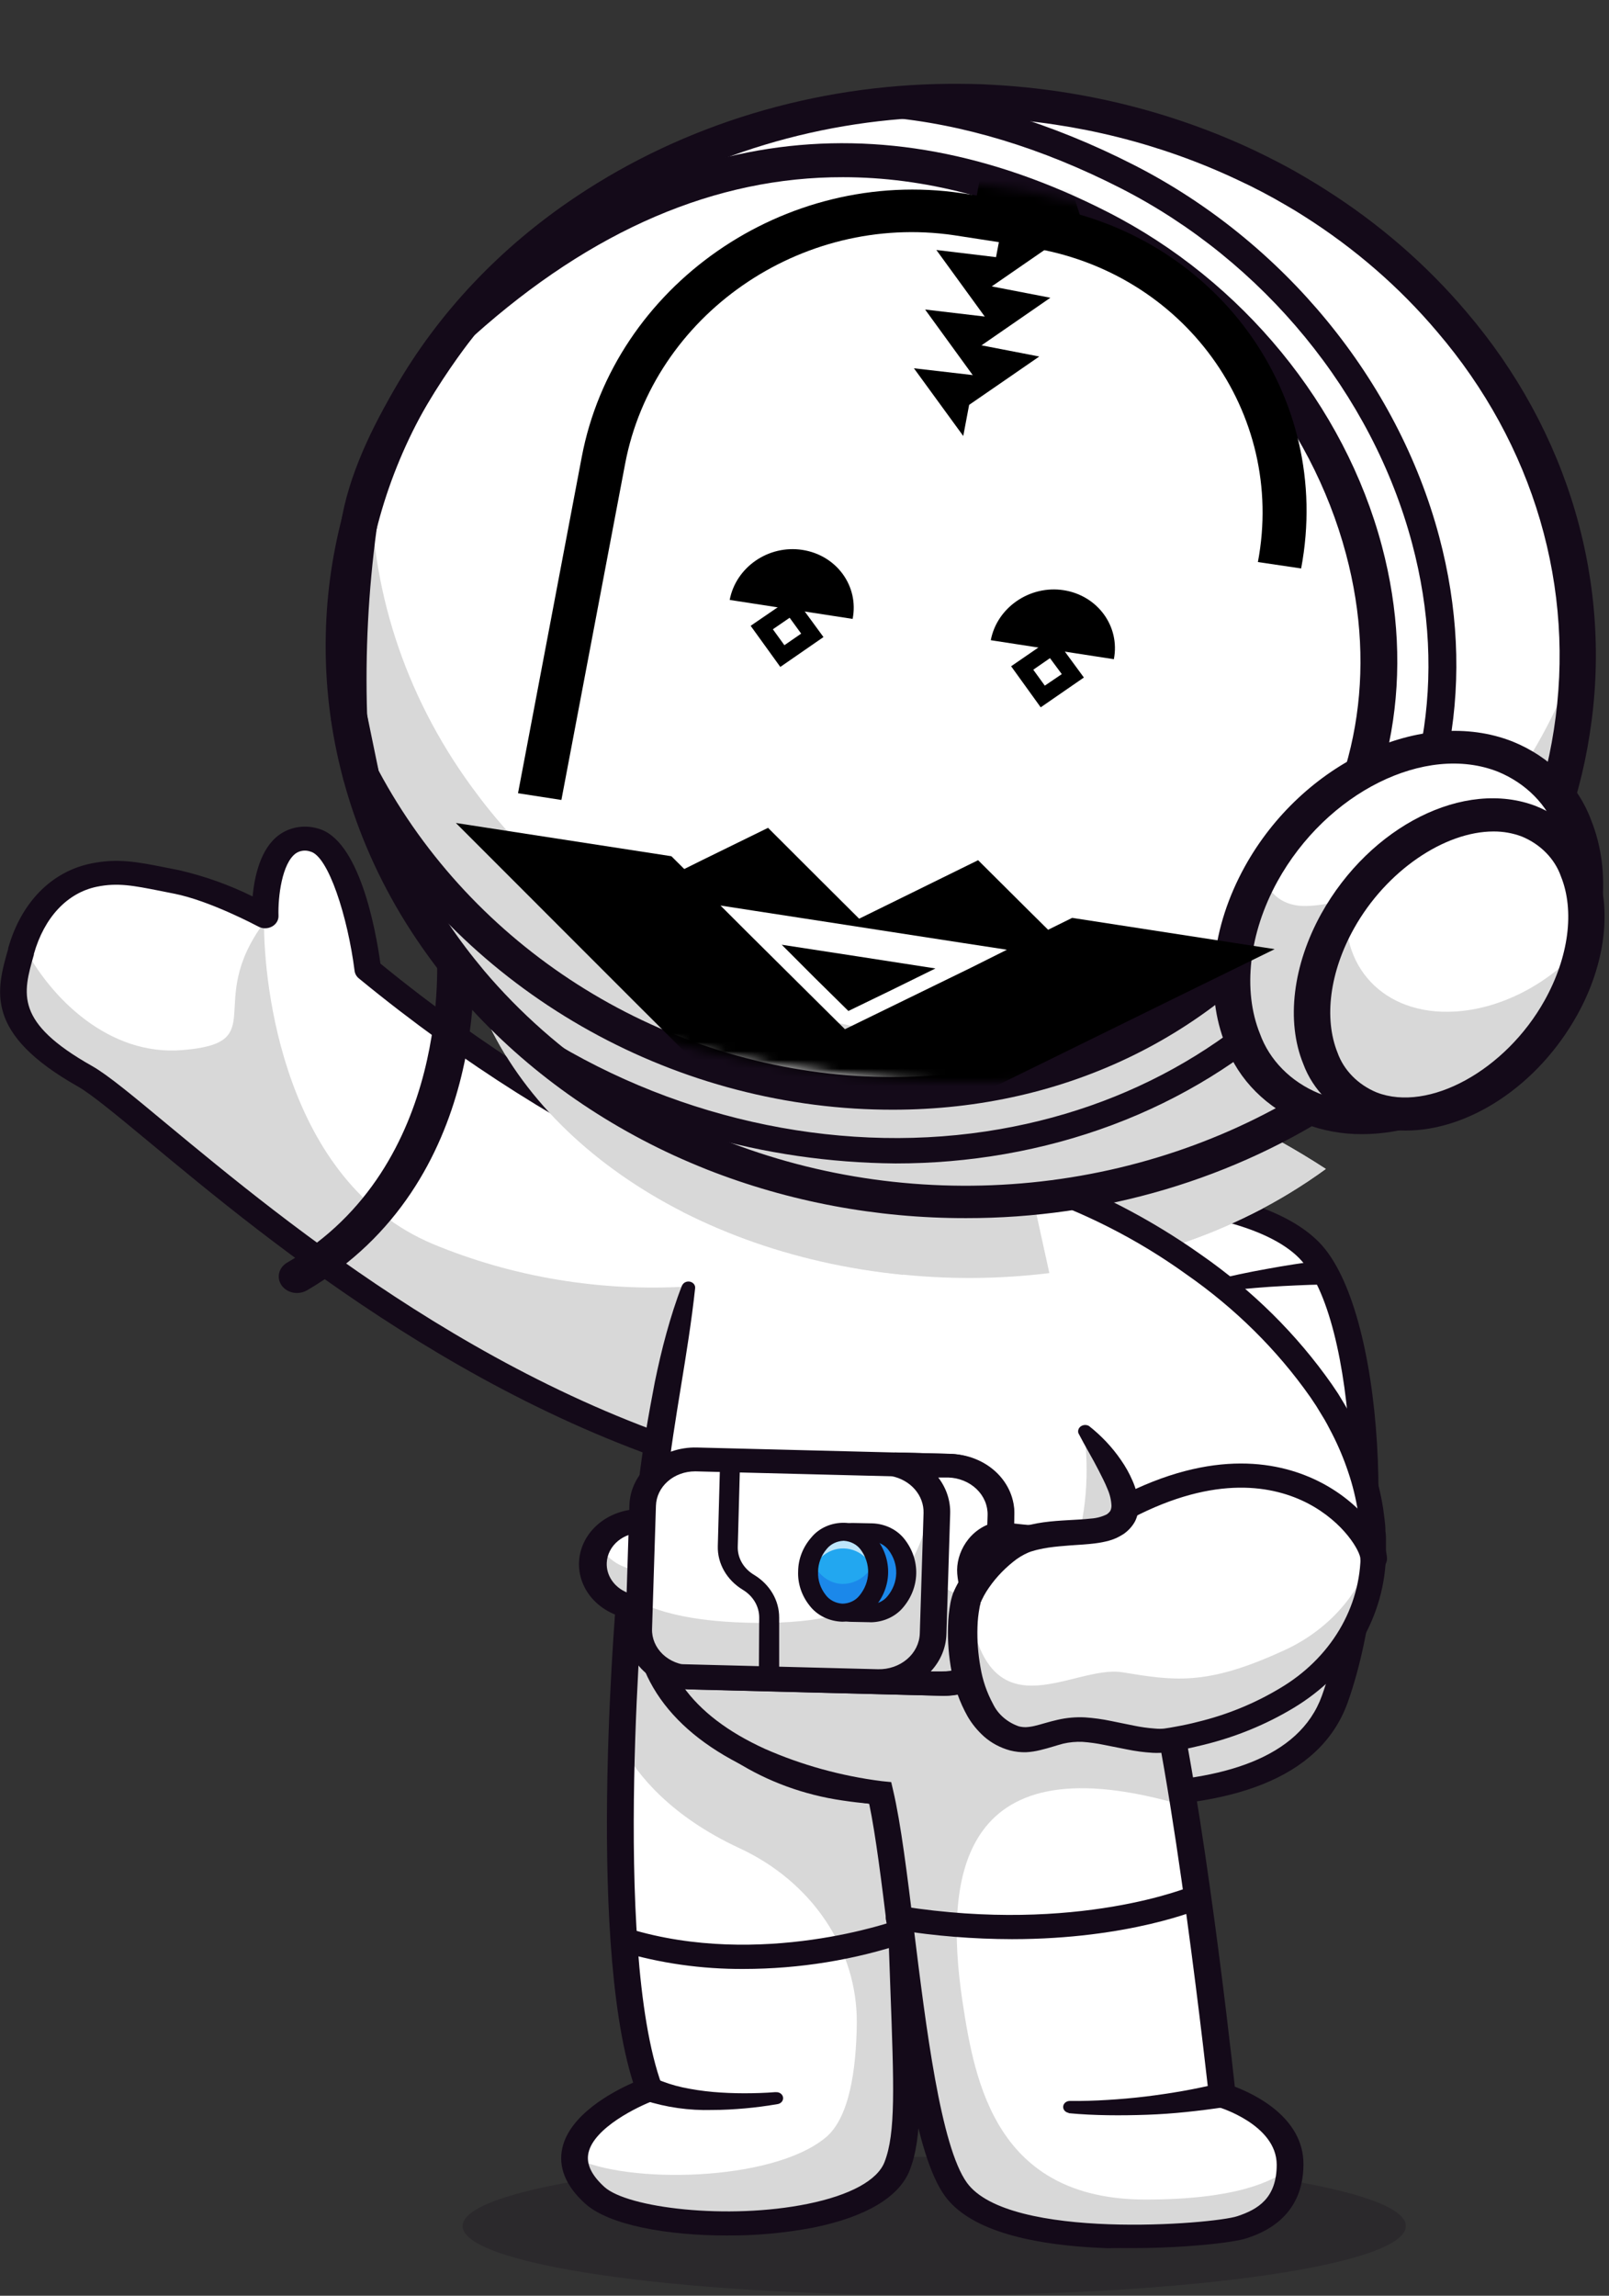 <?xml version="1.0" encoding="UTF-8"?>
<svg xmlns="http://www.w3.org/2000/svg" width="183" height="261" viewBox="0 0 183 261" fill="none">
  <rect x="0" y="0" width="183" height="261" fill="#333333" stroke="none"/>
  <g clip-path="url(#clip0_270_28172)">
    <g opacity="0.25">
      <path d="M106.256 260.944C135.882 260.944 159.898 257.422 159.898 253.078C159.898 248.733 135.882 245.211 106.256 245.211C76.629 245.211 52.613 248.733 52.613 253.078C52.613 257.422 76.629 260.944 106.256 260.944Z" fill="#140A19"></path>
    </g>
    <path d="M9.66 122.355C17.13 126.565 47.726 158.875 87.628 168.057L97.409 151.27L102.955 141.745C84.119 137.383 62.61 127.263 41.85 110.228C41.85 110.228 40.111 96.581 35.708 95.505C29.824 94.051 30.178 104.172 30.178 104.172C30.178 104.172 24.471 101.089 20.06 100.246C16.035 99.519 13.821 98.835 10.706 99.519C6.681 100.355 3.928 103.525 2.656 107.472C2.584 107.691 2.52 107.916 2.455 108.141C1.087 112.751 -0.153 116.815 9.66 122.355Z" fill="white"></path>
    <path d="M52.959 108.839C57.08 127.677 77.317 142.45 102.689 144.929L109.749 132.81C92.04 128.68 72.608 120.871 52.959 108.839Z" fill="white"></path>
    <path d="M9.66 122.354C17.13 126.564 47.726 158.874 87.628 168.056L97.409 151.269L78.323 146.26C68.314 146.871 58.294 145.204 49.183 141.41C32.279 134.263 29.985 111.892 30.033 104.891C23.134 114.153 30.991 118.566 20.704 119.388C12.437 120.05 5.78 113.572 2.616 107.435C2.544 107.653 2.479 107.879 2.415 108.104C1.087 112.75 -0.153 116.814 9.66 122.354Z" fill="#D8D8D8"></path>
    <path d="M87.628 169.423C87.996 169.422 88.35 169.299 88.625 169.078C88.9 168.858 89.076 168.555 89.121 168.225C89.167 167.896 89.078 167.563 88.871 167.288C88.665 167.014 88.354 166.817 87.999 166.733C57.41 159.688 32.456 138.953 19.005 127.815C15.085 124.557 12.252 122.202 10.464 121.191C1.658 116.225 2.576 112.997 3.856 108.533V108.446C5.039 104.287 7.647 101.51 11.012 100.812C13.386 100.325 15.19 100.688 18.184 101.277L19.722 101.583C23.835 102.368 29.317 105.312 29.381 105.342C29.614 105.469 29.882 105.536 30.154 105.536C30.426 105.536 30.693 105.469 30.927 105.342C31.161 105.217 31.354 105.038 31.486 104.823C31.617 104.608 31.683 104.366 31.675 104.12C31.603 101.939 32.078 98.136 33.648 97.017C33.88 96.857 34.154 96.754 34.443 96.719C34.732 96.683 35.026 96.716 35.298 96.813C37.342 97.315 39.548 104.229 40.329 110.373C40.368 110.702 40.54 111.007 40.812 111.231C65.331 131.355 87.926 139.651 102.561 143.061C102.754 143.109 102.957 143.122 103.156 143.099C103.355 143.077 103.548 143.018 103.722 142.927C103.896 142.836 104.048 142.715 104.17 142.571C104.291 142.426 104.38 142.261 104.43 142.085C104.48 141.91 104.491 141.727 104.462 141.547C104.433 141.367 104.365 141.195 104.262 141.039C104.158 140.883 104.021 140.748 103.859 140.641C103.697 140.534 103.513 140.457 103.317 140.414C89.093 137.099 67.158 129.051 43.267 109.551C42.727 105.647 40.852 95.352 36.086 94.174C35.356 93.967 34.581 93.925 33.829 94.052C33.077 94.179 32.37 94.47 31.772 94.901C29.623 96.428 28.938 99.671 28.729 101.917C26.088 100.608 23.276 99.604 20.358 98.929L18.844 98.631C15.673 97.998 13.378 97.548 10.352 98.173C5.844 99.096 2.407 102.601 0.934 107.784V107.872C-0.427 112.605 -1.819 117.498 8.871 123.532C10.416 124.412 13.306 126.811 16.968 129.843C30.581 141.149 55.913 162.189 87.258 169.402C87.38 169.423 87.504 169.43 87.628 169.423Z" fill="#140A19"></path>
    <path d="M33.784 147.002C34.181 147 34.569 146.896 34.903 146.704C55.905 134.475 53.908 109.013 53.812 107.937C53.749 107.456 53.482 107.014 53.066 106.707C52.651 106.399 52.12 106.249 51.584 106.287C51.049 106.326 50.55 106.55 50.194 106.914C49.838 107.277 49.652 107.751 49.674 108.236C49.674 108.57 51.518 132.57 32.657 143.548C32.28 143.768 31.991 144.092 31.834 144.472C31.678 144.852 31.662 145.267 31.789 145.656C31.916 146.045 32.179 146.387 32.538 146.629C32.898 146.872 33.335 147.002 33.784 147.002Z" fill="#140A19"></path>
    <path d="M148.911 142.16C155.93 149.343 157.387 177.581 151.784 193.198C146.182 208.815 114.635 204.148 96.87 200.273C79.104 196.397 87.564 159.885 90.052 150.15C93.923 134.94 138.51 131.516 148.911 142.16Z" fill="white"></path>
    <path d="M96.869 200.272C114.635 204.147 146.182 208.815 151.792 193.198C152.559 191 153.172 188.762 153.627 186.494C147.88 189.075 141.714 184.662 141.875 180.213C142.374 165.934 140.265 155.777 137.544 148.688C136.006 144.698 132.985 141.314 128.994 139.11C125.003 136.907 120.29 136.021 115.657 136.604C103.253 138.197 91.919 142.799 90.043 150.135C87.564 159.87 79.104 196.397 96.869 200.272Z" fill="#D8D8D8"></path>
    <path d="M96.515 201.603C88.176 199.785 84.087 191.635 84.352 177.385C84.537 167.57 86.767 156.991 88.578 149.837C90.108 143.825 97.24 139.077 108.654 136.467C123.087 133.159 143.018 134.053 150.045 141.251C157.403 148.783 159.125 177.174 153.265 193.598C150.045 202.468 139.581 205.434 126.878 205.434C117.219 205.456 106.344 203.748 96.515 201.603ZM109.395 139.113C99.284 141.433 92.772 145.562 91.525 150.455C88.852 160.954 81.342 195.481 97.224 198.942C114.86 202.788 145.208 207.099 150.351 192.777C155.777 177.654 154.336 149.772 147.783 143.061C144.185 139.375 135.435 137.325 125.526 137.325C120.089 137.327 114.671 137.927 109.395 139.113Z" fill="#140A19"></path>
    <path d="M140.99 168.639L149.586 167.272C150.044 167.198 150.513 167.213 150.964 167.316C151.414 167.419 151.835 167.607 152.198 167.869C152.562 168.13 152.859 168.459 153.071 168.832C153.283 169.205 153.404 169.615 153.426 170.034C153.764 176.156 153.563 188.683 146.52 189.934C137.987 191.446 137.086 182.751 138.293 171.263C138.363 170.62 138.665 170.015 139.152 169.541C139.639 169.067 140.284 168.75 140.99 168.639Z" fill="white"></path>
    <g opacity="0.25">
      <path d="M138.309 171.249C137.077 182.736 137.955 191.431 146.496 189.934C149.997 189.323 151.816 185.906 152.718 181.878C151.861 182.904 150.619 183.612 149.224 183.87C141.585 185.215 140.08 178.381 140.74 168.689C140.091 168.835 139.508 169.16 139.072 169.618C138.636 170.077 138.37 170.647 138.309 171.249Z" fill="#140A19"></path>
    </g>
    <path d="M139.871 189.876C136.595 187.193 135.677 181.58 136.804 171.118C136.913 170.178 137.358 169.295 138.07 168.603C138.783 167.91 139.726 167.446 140.756 167.279L149.353 165.934C150.024 165.831 150.711 165.857 151.37 166.01C152.029 166.163 152.644 166.44 153.176 166.823C153.708 167.206 154.145 167.686 154.457 168.232C154.769 168.778 154.95 169.378 154.988 169.991C155.366 177.334 154.811 189.869 146.801 191.279C146.112 191.4 145.411 191.463 144.709 191.468C142.929 191.523 141.195 190.952 139.871 189.876ZM149.868 168.595L141.271 169.948C140.892 170.007 140.544 170.177 140.281 170.432C140.018 170.687 139.854 171.012 139.814 171.358C139.46 174.71 138.357 184.917 141.907 187.826C142.914 188.654 144.322 188.894 146.206 188.553C150.351 187.826 152.501 180.919 151.937 170.078C151.926 169.854 151.862 169.634 151.75 169.433C151.637 169.233 151.479 169.056 151.285 168.915C150.973 168.687 150.583 168.564 150.182 168.566L149.868 168.595Z" fill="#140A19"></path>
    <path d="M150.271 143.301C149.216 143.439 148.186 143.584 147.148 143.744C146.109 143.904 145.087 144.079 144.056 144.268C141.996 144.639 139.943 145.06 137.914 145.591C137.738 145.647 137.59 145.761 137.5 145.909C137.409 146.057 137.382 146.231 137.424 146.396C137.466 146.561 137.573 146.707 137.726 146.805C137.879 146.903 138.066 146.947 138.253 146.929C140.273 146.638 142.277 146.449 144.362 146.303C145.385 146.238 146.415 146.18 147.437 146.136C148.46 146.093 149.498 146.049 150.504 146.034C150.713 146.044 150.921 146.015 151.117 145.949C151.312 145.883 151.491 145.781 151.641 145.65C151.791 145.519 151.909 145.361 151.989 145.187C152.069 145.012 152.108 144.825 152.104 144.637C152.1 144.448 152.053 144.262 151.967 144.091C151.88 143.919 151.755 143.766 151.599 143.64C151.444 143.514 151.262 143.418 151.064 143.358C150.865 143.299 150.656 143.277 150.448 143.294L150.271 143.301Z" fill="#140A19"></path>
    <path d="M65.395 245.32C65.395 246.636 66.031 248.075 67.706 249.609C72.833 254.284 98.946 254.357 102.086 246.265C103.961 241.423 102.891 233.142 102.311 210.036C102.15 203.536 102.4 190.61 103.028 182.576L71.883 178.94C71.883 178.94 71.078 187.57 70.748 198.571C70.346 211.905 70.636 228.67 73.904 237.584C73.904 237.54 65.452 240.638 65.395 245.32Z" fill="white"></path>
    <path d="M65.395 245.32C65.395 246.636 66.031 248.075 67.706 249.609C72.833 254.284 98.946 254.357 102.086 246.265C103.961 241.423 102.891 233.142 102.311 210.036C102.15 203.536 102.4 190.61 103.028 182.576L71.883 178.94C71.883 178.94 71.078 187.57 70.748 198.571C72.487 201.755 76.23 206.459 84.079 210.109C88.132 211.979 91.529 214.83 93.891 218.345C96.252 221.859 97.484 225.897 97.449 230.008C97.385 235.476 96.556 240.768 93.948 242.979C87.846 248.104 71.151 248.301 65.395 245.32Z" fill="#D8D8D8"></path>
    <path d="M82.654 254.154C85.981 254.174 89.3 253.869 92.555 253.245C98.52 252.024 102.295 249.77 103.478 246.702C104.935 242.936 104.742 237.563 104.283 225.785C104.13 221.546 103.929 216.268 103.776 209.979C103.615 203.399 103.865 190.559 104.492 182.649C104.52 182.287 104.388 181.929 104.123 181.655C103.993 181.519 103.833 181.408 103.655 181.328C103.477 181.248 103.282 181.2 103.084 181.188C102.682 181.163 102.286 181.283 101.983 181.521C101.68 181.76 101.494 182.097 101.466 182.46C100.846 190.457 100.588 203.399 100.749 210.044C100.902 216.348 101.104 221.626 101.257 225.872C101.683 237.301 101.876 242.514 100.605 245.793C99.8 247.88 96.692 249.574 91.871 250.555C82.783 252.409 71.36 251.02 68.736 248.629C67.239 247.262 66.651 245.989 66.933 244.739C67.577 241.889 72.568 239.475 74.427 238.792L75.731 238.304L75.288 237.09C69.493 221.299 73.308 179.435 73.348 179.014C73.381 178.652 73.254 178.294 72.995 178.017C72.735 177.74 72.364 177.568 71.964 177.538C71.564 177.508 71.167 177.623 70.86 177.857C70.554 178.092 70.363 178.427 70.33 178.788C70.169 180.49 66.603 219.736 72.012 236.778C69.597 237.832 64.824 240.413 63.962 244.186C63.464 246.367 64.341 248.549 66.579 250.548C69.291 252.991 75.957 254.154 82.654 254.154Z" fill="#140A19"></path>
    <path d="M84.569 223.85C90.917 223.847 97.214 222.823 103.164 220.826C103.354 220.762 103.527 220.664 103.673 220.538C103.82 220.412 103.937 220.261 104.018 220.094C104.099 219.926 104.142 219.746 104.145 219.563C104.147 219.381 104.109 219.199 104.033 219.03C103.956 218.861 103.843 218.707 103.7 218.578C103.556 218.449 103.386 218.348 103.199 218.279C103.011 218.211 102.81 218.177 102.608 218.18C102.406 218.183 102.206 218.222 102.021 218.296C101.868 218.354 86.542 223.865 71.489 219.255C71.109 219.139 70.693 219.163 70.333 219.323C69.973 219.484 69.698 219.766 69.569 220.11C69.44 220.453 69.467 220.828 69.644 221.154C69.822 221.479 70.135 221.727 70.515 221.844C75.047 223.201 79.795 223.878 84.569 223.85Z" fill="#140A19"></path>
    <path d="M88.192 237.854C87.033 237.948 85.777 237.984 84.626 237.984C83.475 237.984 82.211 237.933 81.076 237.832C79.919 237.728 78.771 237.556 77.639 237.315C76.564 237.082 75.522 236.741 74.531 236.298C74.355 236.216 74.161 236.166 73.963 236.151C73.765 236.136 73.565 236.157 73.375 236.212C73.186 236.267 73.01 236.355 72.859 236.472C72.707 236.588 72.582 236.73 72.491 236.89C72.4 237.05 72.345 237.225 72.329 237.404C72.312 237.583 72.336 237.763 72.397 237.934C72.457 238.106 72.555 238.264 72.684 238.401C72.813 238.538 72.97 238.651 73.147 238.733L73.3 238.791C75.767 239.587 78.377 239.957 80.995 239.882C82.259 239.882 83.507 239.809 84.747 239.7C85.986 239.591 87.162 239.431 88.449 239.213C88.641 239.181 88.811 239.083 88.925 238.94C89.039 238.798 89.087 238.621 89.06 238.447C89.034 238.272 88.933 238.114 88.78 238.005C88.628 237.896 88.434 237.844 88.24 237.861L88.192 237.854Z" fill="#140A19"></path>
    <path d="M74.483 186.124C78.146 196.244 86.598 203.493 101.675 203.856C111.335 204.089 126.581 201.108 130.96 190.297C131.329 189.382 131.615 188.441 131.813 187.483C133.31 180.213 132.425 172.026 131.056 162.865C130.525 159.317 129.929 155.595 129.366 151.785C127.756 140.88 118.829 128.752 121.083 115.477L78.323 146.26C75.305 158.707 71.883 178.926 74.483 186.124Z" fill="white"></path>
    <path d="M77.663 137.782C87.79 142.777 99.158 145.361 110.696 145.291C122.234 145.221 133.562 142.499 143.614 137.382C139.46 124.892 132.119 111.369 134.582 96.82L77.663 137.782Z" fill="white"></path>
    <path d="M52.959 108.839C57.08 127.677 77.317 142.45 102.689 144.929L109.749 132.81C92.04 128.68 72.608 120.871 52.959 108.839Z" fill="#D8D8D8"></path>
    <path d="M129.068 122.551L133.27 141.723C139.624 139.701 145.55 136.716 150.794 132.897C144.119 128.553 136.807 125.071 129.068 122.551Z" fill="#D8D8D8"></path>
    <path d="M77.663 137.782C87.79 142.777 99.158 145.361 110.696 145.291C122.234 145.221 133.562 142.499 143.614 137.382C139.46 124.892 132.119 111.369 134.582 96.82L77.663 137.782Z" fill="#D8D8D8"></path>
    <path d="M111.979 187.331C120.407 189.359 126.524 190.181 130.96 190.297C131.329 189.382 131.615 188.441 131.813 187.484C133.31 180.213 132.425 172.027 131.056 162.866L123.256 162.546C123.256 162.546 126.605 181.318 111.979 187.331Z" fill="#D8D8D8"></path>
    <path d="M77.582 146.114C76.874 147.903 76.303 149.749 75.795 151.574C75.288 153.399 74.862 155.26 74.475 157.129C73.759 160.859 73.099 164.603 72.656 168.383C72.17 172.187 71.955 176.014 72.012 179.842C72.043 181.83 72.297 183.81 72.769 185.753L73.018 186.48L73.284 187.207C73.453 187.672 73.662 188.123 73.856 188.581C74.258 189.497 74.717 190.391 75.216 191.271C77.209 194.844 80.121 197.933 83.708 200.279C87.329 202.559 91.473 204.07 95.831 204.699C100.09 205.342 104.433 205.396 108.711 204.859C113.026 204.377 117.223 203.251 121.131 201.53C123.113 200.637 124.962 199.523 126.637 198.214C128.334 196.876 129.777 195.297 130.911 193.539C132.035 191.77 132.824 189.843 133.246 187.839C133.629 185.916 133.876 183.974 133.986 182.023C134.155 178.192 134.013 174.355 133.56 170.543C133.149 166.762 132.586 163.011 132.014 159.281L131.153 153.69L130.944 152.294L130.839 151.567L130.718 150.84C130.557 149.866 130.34 148.906 130.09 147.968C129.092 144.187 127.675 140.618 126.307 137.062C124.923 133.592 123.812 130.038 122.983 126.426C122.164 122.884 122.025 119.242 122.572 115.658C122.602 115.48 122.592 115.299 122.544 115.125C122.496 114.951 122.411 114.787 122.293 114.642C122.054 114.35 121.697 114.156 121.3 114.102C121.104 114.075 120.903 114.084 120.71 114.127C120.517 114.17 120.335 114.248 120.175 114.354C119.852 114.57 119.637 114.892 119.578 115.251C118.974 119.143 119.116 123.1 119.996 126.949C120.868 130.696 122.027 134.384 123.465 137.986C124.81 141.563 126.235 145.074 127.168 148.63C127.402 149.517 127.603 150.404 127.748 151.298L127.861 151.959L127.965 152.687L128.175 154.09L129.036 159.688C129.607 163.41 130.171 167.126 130.573 170.834C131.011 174.513 131.148 178.216 130.984 181.914C130.883 183.731 130.652 185.54 130.292 187.33C129.939 189.035 129.272 190.674 128.319 192.18C126.285 195.189 123.319 197.593 119.787 199.094C116.182 200.678 112.311 201.713 108.332 202.155C104.351 202.665 100.307 202.626 96.338 202.038C92.428 201.474 88.708 200.122 85.455 198.083C82.261 195.991 79.673 193.232 77.913 190.042C77.47 189.242 77.051 188.428 76.689 187.592C76.512 187.17 76.327 186.749 76.166 186.32L75.932 185.687L75.747 185.091C75.338 183.351 75.133 181.577 75.135 179.798C75.135 177.966 75.192 176.119 75.32 174.273C75.449 172.426 75.626 170.565 75.844 168.711C76.649 161.273 78.259 153.937 79.064 146.427C79.074 146.263 79.02 146.101 78.911 145.97C78.802 145.839 78.644 145.748 78.467 145.712C78.29 145.676 78.105 145.698 77.944 145.775C77.783 145.851 77.658 145.976 77.591 146.129L77.582 146.114Z" fill="#140A19"></path>
    <path d="M100.13 203.799C102.593 214.283 103.832 242.092 108.727 248.875C114.184 256.393 138.567 254.117 141.279 253.238C143.606 252.46 146.616 250.948 146.737 246.433C146.737 246.324 146.737 246.207 146.737 246.098C146.737 240.485 139.026 238.275 139.026 238.275C139.026 238.275 137.182 220.877 134.679 205.289C133.536 198.135 132.264 191.366 130.952 186.829L73.558 181.973C72.342 201.007 100.13 203.799 100.13 203.799Z" fill="white"></path>
    <path d="M100.129 203.798C102.593 214.282 103.832 242.092 108.726 248.875C114.184 256.393 138.567 254.117 141.279 253.237C143.606 252.459 146.616 250.947 146.737 246.432C144.797 248.061 140.37 250.067 130.308 250.067C113.339 250.067 110.876 236.842 109.475 227.587C107.278 213.002 109.354 197.778 134.687 205.281C133.544 198.127 132.272 191.358 130.96 186.822L73.566 181.965C72.342 201.006 100.129 203.798 100.129 203.798Z" fill="#D8D8D8"></path>
    <path d="M128.802 255.586C134.703 255.586 140.281 254.975 141.811 254.459C143.34 253.943 148.25 252.278 148.25 246.033C148.25 240.74 142.72 238.101 140.442 237.235C139.814 231.499 136.24 199.756 132.393 186.43C132.286 186.078 132.029 185.778 131.678 185.598C131.327 185.417 130.911 185.37 130.521 185.466C130.131 185.563 129.8 185.795 129.6 186.112C129.4 186.429 129.348 186.805 129.454 187.157C133.479 201.305 137.448 238.013 137.504 238.384L137.601 239.278L138.55 239.555C138.615 239.555 145.191 241.54 145.207 246.098C145.207 249.922 143.058 251.188 140.732 251.958C138.027 252.867 114.764 254.765 109.974 248.156C106.988 244.033 105.305 230.379 103.953 219.416C103.188 213.185 102.464 207.303 101.586 203.573L101.361 202.606L100.274 202.497C95.656 201.908 91.168 200.667 86.976 198.818C78.597 194.994 74.588 189.367 75.055 182.053C75.078 181.69 74.941 181.334 74.674 181.063C74.407 180.791 74.031 180.627 73.63 180.606C73.229 180.585 72.835 180.708 72.534 180.95C72.234 181.191 72.052 181.53 72.028 181.893C71.497 190.29 76.214 196.993 85.713 201.298C89.865 203.131 94.295 204.403 98.858 205.071C99.614 208.706 100.274 214.065 100.967 219.714C102.496 232.139 104.082 244.986 107.463 249.653C110.071 253.245 116.317 255.244 125.977 255.601C126.927 255.572 127.861 255.586 128.802 255.586Z" fill="#140A19"></path>
    <path d="M115.094 220.462C128.44 220.462 136.466 217.059 136.892 216.87C137.239 216.706 137.501 216.426 137.624 216.091C137.747 215.756 137.722 215.39 137.553 215.071C137.384 214.753 137.085 214.505 136.719 214.381C136.353 214.257 135.948 214.266 135.588 214.406C135.46 214.464 122.58 219.873 102.585 216.725C102.385 216.685 102.179 216.683 101.979 216.717C101.778 216.751 101.587 216.822 101.418 216.925C101.248 217.027 101.104 217.16 100.992 217.314C100.881 217.469 100.805 217.642 100.77 217.824C100.735 218.005 100.74 218.191 100.787 218.371C100.833 218.55 100.919 218.719 101.04 218.868C101.161 219.017 101.313 219.142 101.489 219.236C101.664 219.33 101.859 219.391 102.062 219.415C106.364 220.104 110.724 220.454 115.094 220.462Z" fill="#140A19"></path>
    <path d="M72.938 182.744C75.948 182.744 78.388 180.54 78.388 177.822C78.388 175.103 75.948 172.899 72.938 172.899C69.928 172.899 67.488 175.103 67.488 177.822C67.488 180.54 69.928 182.744 72.938 182.744Z" fill="white"></path>
    <path d="M67.496 177.603C67.465 178.249 67.574 178.894 67.818 179.502C68.063 180.109 68.437 180.668 68.921 181.145C69.404 181.622 69.986 182.008 70.635 182.282C71.284 182.555 71.985 182.711 72.701 182.739C73.416 182.768 74.13 182.669 74.803 182.448C75.475 182.228 76.094 181.889 76.622 181.453C77.15 181.017 77.578 180.49 77.881 179.905C78.184 179.319 78.356 178.685 78.388 178.039C78.428 177.312 78.285 176.586 77.969 175.916C77.487 176.741 76.755 177.425 75.86 177.889C74.964 178.353 73.941 178.577 72.909 178.536C71.877 178.495 70.88 178.19 70.033 177.657C69.186 177.123 68.524 176.383 68.124 175.523C67.746 176.166 67.531 176.876 67.496 177.603Z" fill="#D8D8D8"></path>
    <path d="M72.632 184.103C70.806 184.066 69.07 183.379 67.8 182.193C66.53 181.007 65.83 179.416 65.851 177.767C65.871 176.117 66.611 174.541 67.91 173.381C69.209 172.221 70.962 171.57 72.789 171.57C74.616 171.57 76.369 172.221 77.668 173.381C78.967 174.541 79.707 176.117 79.727 177.767C79.748 179.416 79.048 181.007 77.778 182.193C76.508 183.379 74.772 184.066 72.946 184.103H72.632ZM70.281 175.197C69.9 175.512 69.592 175.892 69.374 176.315C69.156 176.738 69.032 177.195 69.01 177.661C68.975 178.364 69.172 179.06 69.576 179.661C69.98 180.262 70.572 180.742 71.277 181.039C71.983 181.337 72.77 181.439 73.54 181.332C74.309 181.225 75.026 180.915 75.6 180.44C76.175 179.965 76.58 179.347 76.765 178.664C76.951 177.981 76.908 177.264 76.642 176.603C76.376 175.942 75.898 175.367 75.271 174.951C74.643 174.535 73.893 174.297 73.115 174.266H72.938C71.954 174.264 71.006 174.596 70.281 175.197Z" fill="#140A19"></path>
    <path d="M78.629 190.698L107.117 191.425C108.743 191.464 110.32 190.918 111.502 189.908C112.684 188.898 113.373 187.506 113.42 186.037L113.854 172.347C113.898 170.877 113.294 169.452 112.176 168.384C111.058 167.315 109.517 166.691 107.89 166.647L79.402 165.92C77.776 165.883 76.2 166.429 75.019 167.438C73.838 168.448 73.147 169.839 73.099 171.307L72.753 182.155L72.664 184.997C72.623 186.467 73.227 187.891 74.345 188.959C75.463 190.027 77.003 190.652 78.629 190.698Z" fill="white"></path>
    <path d="M140.66 173.139C140.66 173.139 144.33 174.215 144.346 178.526C144.346 181.907 142.656 183.346 142.656 183.346C142.656 183.346 130.122 187.469 113.79 183.964C113.79 183.964 110.715 182.816 110.377 178.802C110.256 177.268 111.182 174.905 113.597 174.353C113.589 174.353 128.424 176.687 140.66 173.139Z" fill="white"></path>
    <path d="M78.629 190.698L107.117 191.425C108.743 191.464 110.32 190.918 111.502 189.908C112.684 188.898 113.373 187.506 113.42 186.037L113.854 172.347C113.898 170.877 113.294 169.452 112.176 168.384C111.058 167.315 109.517 166.691 107.89 166.647L79.402 165.92C77.776 165.883 76.2 166.429 75.019 167.438C73.838 168.448 73.147 169.839 73.099 171.307L72.753 182.155L72.664 184.997C72.623 186.467 73.227 187.891 74.345 188.959C75.463 190.027 77.003 190.652 78.629 190.698Z" fill="white"></path>
    <path d="M140.66 173.139C140.66 173.139 144.33 174.215 144.346 178.526C144.346 181.907 142.656 183.346 142.656 183.346C142.656 183.346 130.122 187.469 113.79 183.964C113.79 183.964 110.715 182.816 110.377 178.802C110.256 177.268 111.182 174.905 113.597 174.353C113.589 174.353 128.424 176.687 140.66 173.139Z" fill="white"></path>
    <path d="M78.629 190.698L107.117 191.425C108.743 191.464 110.32 190.918 111.502 189.908C112.684 188.898 113.373 187.506 113.42 186.037L113.854 172.347C113.898 170.877 113.294 169.452 112.176 168.384C111.058 167.315 109.517 166.691 107.89 166.647L79.402 165.92C77.776 165.883 76.2 166.429 75.019 167.438C73.838 168.448 73.147 169.839 73.099 171.307L72.753 182.155L72.664 184.997C72.623 186.467 73.227 187.891 74.345 188.959C75.463 190.027 77.003 190.652 78.629 190.698Z" fill="white"></path>
    <path d="M78.629 190.697L107.117 191.424C108.742 191.462 110.318 190.916 111.5 189.906C112.681 188.896 113.371 187.505 113.42 186.037L113.846 172.347C113.884 171.07 113.434 169.822 112.572 168.81C111.71 167.798 110.489 167.086 109.113 166.792L106.416 168.319C104.686 179.275 101.047 184.663 85.93 184.503C79.402 184.43 75.312 183.427 72.753 182.154L72.664 184.997C72.623 186.466 73.227 187.89 74.345 188.958C75.463 190.027 77.003 190.652 78.629 190.697Z" fill="#D8D8D8"></path>
    <path d="M107.254 192.798L78.387 192.071C76.412 192.016 74.542 191.257 73.184 189.96C71.827 188.663 71.093 186.934 71.143 185.15L71.585 171.11C71.644 169.325 72.485 167.633 73.923 166.406C75.362 165.179 77.28 164.518 79.257 164.567L108.123 165.294C110.101 165.345 111.975 166.104 113.334 167.403C114.692 168.703 115.424 170.436 115.367 172.223L114.933 186.255C114.87 188.006 114.057 189.667 112.665 190.888C111.273 192.109 109.411 192.793 107.471 192.798H107.254ZM74.604 171.176L74.161 185.208C74.131 186.27 74.568 187.299 75.377 188.071C76.186 188.842 77.3 189.292 78.476 189.323L107.334 190.05C108.509 190.077 109.649 189.684 110.504 188.955C111.359 188.226 111.86 187.222 111.898 186.16L112.333 172.121C112.361 171.061 111.924 170.033 111.118 169.263C110.311 168.492 109.2 168.04 108.026 168.006L79.16 167.279H79.04C77.884 167.28 76.775 167.688 75.947 168.415C75.119 169.143 74.638 170.133 74.604 171.176Z" fill="#140A19"></path>
    <path d="M77.478 190.567C77.853 190.647 78.236 190.691 78.621 190.698L107.109 191.425C108.735 191.464 110.312 190.918 111.494 189.908C112.675 188.898 113.365 187.506 113.411 186.037L113.605 179.959L113.669 177.945L113.838 172.347C113.881 170.878 113.279 169.454 112.163 168.386C111.046 167.318 109.507 166.692 107.881 166.647L101.723 166.494C103.118 166.771 104.363 167.477 105.244 168.492C106.126 169.507 106.588 170.767 106.553 172.056L106.328 179.457L106.126 185.754C106.074 187.222 105.381 188.612 104.199 189.621C103.017 190.63 101.442 191.176 99.816 191.141L77.478 190.567Z" fill="white"></path>
    <path d="M77.478 190.566C77.853 190.646 78.236 190.69 78.621 190.697L107.109 191.424C108.734 191.461 110.31 190.915 111.491 189.905C112.673 188.896 113.363 187.505 113.411 186.036L113.669 177.944C112.864 179.362 111.56 181.078 109.499 181.216C108.364 181.289 107.278 180.489 106.328 179.457L106.126 185.753C106.074 187.221 105.381 188.611 104.199 189.62C103.017 190.629 101.442 191.176 99.816 191.14L77.478 190.566Z" fill="#D8D8D8"></path>
    <path d="M107.068 192.791L78.581 192.064C78.096 192.054 77.613 192.001 77.14 191.904L77.518 189.2L99.864 189.774C101.088 189.801 102.275 189.39 103.165 188.63C104.055 187.87 104.575 186.823 104.613 185.717L105.04 172.019C105.069 171.047 104.721 170.096 104.057 169.33C103.393 168.565 102.454 168.032 101.401 167.824L101.772 165.127L107.922 165.28C109.949 165.333 111.871 166.111 113.264 167.443C114.657 168.775 115.408 170.551 115.352 172.383L114.925 186.08C114.864 187.876 114.034 189.579 112.608 190.831C111.183 192.084 109.274 192.786 107.286 192.791H107.068ZM108.067 172.099L107.64 185.79C107.596 187.342 106.968 188.834 105.861 190.021H107.149C108.373 190.048 109.56 189.637 110.45 188.877C111.339 188.117 111.86 187.07 111.898 185.964L112.325 172.267C112.357 171.16 111.903 170.087 111.061 169.283C110.219 168.479 109.058 168.009 107.833 167.977H106.714C107.642 169.185 108.116 170.63 108.067 172.099Z" fill="#140A19"></path>
    <path d="M95.107 178.73C95.107 179.239 95.775 183.347 95.775 183.347L98.995 183.405C101.2 183.456 103.019 181.435 103.092 178.898C103.164 176.36 101.426 174.266 99.228 174.215L96.008 174.157C96.008 174.157 95.123 177.909 95.107 178.73Z" fill="#22A7F0"></path>
    <path d="M95.107 178.73C95.107 179.239 95.775 183.347 95.775 183.347L98.995 183.405C101.2 183.456 103.019 181.435 103.092 178.898C103.164 176.36 101.426 174.266 99.228 174.215L96.008 174.157C96.008 174.157 95.123 177.909 95.107 178.73Z" fill="#1B88EA"></path>
    <path d="M98.946 184.43L96.725 184.386C96.183 184.377 95.663 184.195 95.258 183.871C94.852 183.547 94.587 183.104 94.511 182.62C94.239 181.328 94.058 180.021 93.972 178.708C94.099 177.392 94.341 176.086 94.696 174.804C94.802 174.327 95.091 173.899 95.512 173.596C95.934 173.292 96.46 173.133 96.998 173.146L99.228 173.19C99.953 173.217 100.66 173.395 101.296 173.71C101.931 174.025 102.477 174.47 102.891 175.007C103.781 176.151 104.242 177.521 104.207 178.919C104.173 180.316 103.643 181.666 102.697 182.772C102.267 183.281 101.714 183.695 101.081 183.983C100.448 184.271 99.752 184.427 99.043 184.437L98.946 184.43ZM96.242 178.752C96.242 178.955 96.379 180.01 96.781 182.336L98.995 182.38C99.376 182.378 99.751 182.294 100.089 182.137C100.428 181.979 100.72 181.75 100.943 181.471C101.564 180.719 101.91 179.81 101.933 178.872C101.956 177.934 101.655 177.013 101.071 176.236C100.861 175.949 100.58 175.711 100.25 175.538C99.921 175.365 99.552 175.263 99.172 175.24H96.926C96.631 176.407 96.402 177.586 96.242 178.774V178.752Z" fill="#140A19"></path>
    <path d="M99.929 178.847C99.993 176.309 98.26 174.216 96.06 174.172C93.86 174.127 92.025 176.147 91.962 178.685C91.899 181.222 93.631 183.315 95.831 183.359C98.031 183.404 99.866 181.384 99.929 178.847Z" fill="#22A7F0"></path>
    <g opacity="0.7">
      <path d="M91.967 179.617C92.402 177.538 94.044 175.982 95.992 176.04C97.94 176.098 99.478 177.683 99.8 179.784C99.866 179.47 99.904 179.152 99.912 178.832C99.969 176.294 98.238 174.201 96.04 174.157C93.843 174.113 92.016 176.127 91.943 178.665C91.922 178.982 91.93 179.301 91.967 179.617Z" fill="white"></path>
    </g>
    <path d="M95.775 183.339C97.972 183.39 99.799 181.369 99.88 178.832C99.889 178.27 99.813 177.71 99.655 177.167C99.035 178.882 97.554 180.075 95.855 180.075C94.157 180.075 92.748 178.795 92.217 177.058C92.023 177.588 91.92 178.142 91.911 178.701C91.847 181.202 93.577 183.296 95.775 183.339Z" fill="#1B88EA"></path>
    <path d="M95.751 184.371C95.026 184.345 94.318 184.166 93.683 183.851C93.047 183.536 92.501 183.092 92.088 182.554C91.18 181.419 90.718 180.042 90.776 178.642C90.79 177.242 91.319 175.886 92.281 174.789C92.713 174.26 93.279 173.833 93.932 173.544C94.585 173.254 95.305 173.111 96.032 173.126C96.759 173.141 97.471 173.314 98.109 173.63C98.746 173.946 99.29 174.396 99.695 174.942C100.585 176.085 101.047 177.455 101.012 178.853C100.977 180.25 100.448 181.6 99.502 182.706C99.072 183.214 98.52 183.627 97.889 183.915C97.258 184.204 96.562 184.36 95.855 184.371H95.751ZM94.036 176.09C93.396 176.835 93.048 177.75 93.046 178.693C93.002 179.632 93.305 180.558 93.907 181.325C94.118 181.612 94.399 181.851 94.728 182.023C95.058 182.196 95.427 182.298 95.807 182.321C96.187 182.317 96.561 182.232 96.898 182.073C97.236 181.914 97.526 181.685 97.747 181.405C98.367 180.653 98.713 179.745 98.738 178.807C98.762 177.87 98.464 176.948 97.884 176.17C97.672 175.885 97.39 175.647 97.061 175.474C96.732 175.301 96.364 175.199 95.984 175.174H95.936C95.563 175.189 95.199 175.278 94.87 175.437C94.541 175.596 94.256 175.819 94.036 176.09Z" fill="#140A19"></path>
    <path d="M87.484 191.861C87.785 191.861 88.073 191.753 88.286 191.56C88.499 191.368 88.619 191.107 88.619 190.836V183.907C88.624 182.946 88.366 181.999 87.868 181.15C87.369 180.301 86.645 179.577 85.761 179.043C85.173 178.694 84.694 178.214 84.37 177.65C84.046 177.087 83.888 176.457 83.91 175.822L84.175 166.058C84.179 165.923 84.153 165.789 84.1 165.664C84.046 165.538 83.966 165.423 83.863 165.325C83.76 165.228 83.637 165.15 83.501 165.095C83.364 165.04 83.217 165.01 83.068 165.007C82.919 165.004 82.771 165.027 82.632 165.075C82.493 165.124 82.366 165.197 82.258 165.289C82.15 165.382 82.063 165.493 82.002 165.616C81.942 165.74 81.909 165.872 81.905 166.007L81.64 175.771C81.612 176.751 81.86 177.722 82.36 178.593C82.859 179.464 83.595 180.206 84.497 180.751C85.068 181.097 85.535 181.565 85.858 182.113C86.18 182.661 86.349 183.272 86.349 183.892L86.308 190.828C86.308 190.966 86.339 191.103 86.398 191.23C86.458 191.357 86.545 191.472 86.654 191.569C86.764 191.665 86.894 191.74 87.036 191.791C87.179 191.841 87.331 191.865 87.484 191.861Z" fill="#140A19"></path>
    <path d="M140.66 173.139C140.66 173.139 144.33 174.215 144.346 178.526C144.346 181.907 142.656 183.346 142.656 183.346C142.656 183.346 130.122 187.469 113.79 183.964C113.79 183.964 110.715 182.816 110.377 178.802C110.256 177.268 111.182 174.905 113.597 174.353C113.589 174.353 128.424 176.687 140.66 173.139Z" fill="white"></path>
    <g opacity="0.25">
      <path d="M110.377 178.774C110.707 182.787 113.79 183.936 113.79 183.936C130.123 187.44 142.656 183.318 142.656 183.318C142.656 183.318 144.354 181.863 144.346 178.497C144.355 177.623 144.172 176.755 143.807 175.945C143.68 177.159 143.134 178.306 142.245 179.224C142.245 179.224 129.712 183.347 113.379 179.842C112.122 179.266 111.138 178.297 110.61 177.116C110.424 177.651 110.345 178.213 110.377 178.774Z" fill="#140A19"></path>
    </g>
    <path d="M113.444 185.316L113.218 185.251C113.057 185.186 109.266 183.724 108.872 178.926C108.678 176.585 110.248 173.749 113.21 173.051L113.524 172.971L113.846 173.022C113.991 173.022 128.456 175.269 140.201 171.859L140.668 171.721L141.126 171.859C141.32 171.917 145.844 173.313 145.86 178.548C145.86 182.408 143.92 184.175 143.694 184.364L143.469 184.56L143.179 184.655C138.023 186.134 132.635 186.849 127.225 186.771C122.584 186.77 117.959 186.282 113.444 185.316ZM142.833 178.555C142.833 176.039 141.32 174.985 140.571 174.622C129.189 177.748 116.116 176.119 113.701 175.778C112.293 176.279 111.818 177.901 111.89 178.686C112.116 181.456 113.903 182.459 114.305 182.648C123.361 184.612 132.824 184.442 141.787 182.154C142.544 181.075 142.91 179.809 142.833 178.533V178.555Z" fill="#140A19"></path>
    <path d="M115.311 197.677C117.726 198.367 119.698 196.695 122.765 196.695C125.832 196.695 129.962 198.309 132.594 197.924C139.38 196.928 155.382 192.595 156.236 177.232C156.236 176.723 156.276 176.214 156.276 175.705C156.211 155.879 133.552 139.426 117.05 134.264L123.256 162.546C123.256 162.546 129.535 169.664 127.587 172.579C125.977 174.993 120.954 173.648 116.567 175.066C114.152 175.851 111.117 179.006 110.055 181.478C108.88 184.168 109 195.874 115.311 197.677Z" fill="white"></path>
    <path d="M129.068 122.551L133.27 141.723C139.624 139.701 145.55 136.716 150.794 132.897C144.119 128.553 136.807 125.071 129.068 122.551Z" fill="#D8D8D8"></path>
    <path d="M115.311 197.676C117.726 198.367 119.698 196.695 122.765 196.695C125.832 196.695 129.962 198.309 132.594 197.924C139.38 196.928 155.382 192.594 156.236 177.232C156.236 176.723 156.276 176.214 156.276 175.705C155.643 178.313 154.361 180.756 152.527 182.85C150.693 184.944 148.355 186.633 145.691 187.789C137.102 191.7 133.439 191.06 127.659 190.122C121.88 189.184 111.979 197.982 110.055 181.5C108.88 184.168 109 195.873 115.311 197.676Z" fill="#D8D8D8"></path>
    <path d="M116.559 135.551C123.183 137.739 129.372 140.879 134.888 144.85C140.472 148.73 145.259 153.464 149.031 158.838L149.707 159.849L150.335 160.881C150.77 161.565 151.14 162.284 151.503 162.99C152.227 164.403 152.84 165.861 153.338 167.352C153.842 168.84 154.216 170.362 154.457 171.903C154.545 172.674 154.682 173.445 154.698 174.223C154.698 174.608 154.747 174.993 154.755 175.379V176.542C154.769 179.6 153.934 182.612 152.327 185.303C150.72 187.995 148.391 190.279 145.554 191.948C142.687 193.672 139.527 194.961 136.2 195.765C135.395 195.976 134.526 196.158 133.672 196.31C133.254 196.39 132.868 196.456 132.401 196.521C132.061 196.555 131.718 196.555 131.378 196.521C130.565 196.463 129.758 196.352 128.964 196.187L126.323 195.649C125.37 195.451 124.401 195.317 123.425 195.249C122.369 195.193 121.31 195.286 120.286 195.525C119.304 195.743 118.427 196.041 117.678 196.216C117.351 196.294 117.017 196.343 116.68 196.361C116.408 196.364 116.137 196.332 115.875 196.267C115.227 196.041 114.636 195.702 114.135 195.269C113.633 194.836 113.231 194.318 112.953 193.744C112.233 192.417 111.747 190.996 111.512 189.534C111.238 188.023 111.125 186.492 111.174 184.961C111.194 184.23 111.272 183.501 111.407 182.78C111.434 182.618 111.471 182.458 111.52 182.3C111.52 182.227 111.52 182.147 111.584 182.096C111.649 182.046 111.584 181.98 111.665 181.9C111.814 181.579 111.983 181.266 112.172 180.962C112.975 179.691 114.003 178.546 115.215 177.574C115.749 177.131 116.354 176.763 117.01 176.484C117.171 176.418 117.338 176.365 117.509 176.324C117.694 176.264 117.882 176.213 118.072 176.171L118.652 176.047L119.248 175.946C120.053 175.829 120.906 175.757 121.791 175.691C122.677 175.626 123.603 175.589 124.593 175.459C125.121 175.394 125.643 175.292 126.154 175.153C126.429 175.072 126.698 174.975 126.959 174.862C127.237 174.73 127.506 174.582 127.764 174.419C128.326 174.034 128.781 173.536 129.092 172.965C129.369 172.405 129.506 171.797 129.495 171.183C129.485 170.671 129.409 170.161 129.269 169.664C129.151 169.21 128.995 168.766 128.803 168.333C128.45 167.514 128.01 166.728 127.49 165.985C126.5 164.538 125.273 163.234 123.852 162.117C123.713 162.039 123.552 162.001 123.389 162.007C123.226 162.014 123.068 162.065 122.938 162.154C122.808 162.243 122.711 162.366 122.66 162.506C122.609 162.646 122.606 162.797 122.653 162.939C123.401 164.393 124.263 165.803 124.971 167.199C125.333 167.926 125.687 168.588 125.953 169.264C126.224 169.869 126.379 170.51 126.412 171.162C126.417 171.366 126.376 171.569 126.291 171.758C126.244 171.828 126.19 171.893 126.13 171.954C126.082 172.034 125.969 172.07 125.913 172.15C125.349 172.435 124.722 172.604 124.077 172.645C122.467 172.827 120.592 172.805 118.66 173.074L117.936 173.19L117.195 173.343C116.953 173.386 116.704 173.459 116.454 173.525C116.181 173.593 115.912 173.676 115.649 173.772C114.661 174.158 113.752 174.691 112.961 175.349C111.468 176.544 110.206 177.954 109.226 179.523C108.973 179.93 108.747 180.35 108.55 180.781C108.438 181.016 108.347 181.259 108.276 181.508C108.195 181.755 108.155 181.98 108.099 182.235C107.939 183.11 107.847 183.994 107.825 184.881C107.77 186.605 107.905 188.329 108.228 190.029C108.533 191.8 109.144 193.517 110.039 195.118C110.533 195.975 111.171 196.757 111.931 197.437C112.76 198.166 113.77 198.704 114.877 199.008C115.476 199.161 116.098 199.23 116.72 199.211C117.265 199.18 117.804 199.097 118.33 198.964C119.336 198.724 120.141 198.44 120.914 198.237C121.634 198.069 122.377 198.001 123.119 198.033C123.932 198.091 124.74 198.203 125.534 198.368L128.175 198.891C129.13 199.089 130.102 199.218 131.08 199.277C131.64 199.308 132.201 199.286 132.755 199.211L134.139 198.978C135.057 198.804 135.967 198.6 136.868 198.375C140.513 197.488 143.974 196.071 147.116 194.18C150.33 192.248 152.981 189.645 154.843 186.59C156.641 183.508 157.599 180.083 157.636 176.6V175.328C157.636 174.899 157.636 174.47 157.572 174.048C157.572 173.197 157.411 172.354 157.314 171.503C157.048 169.822 156.639 168.162 156.091 166.538C155.555 164.92 154.893 163.338 154.111 161.805C153.7 161.078 153.306 160.278 152.855 159.543L152.187 158.438L151.462 157.362C147.502 151.713 142.476 146.734 136.611 142.654C133.717 140.603 130.66 138.747 127.466 137.1C125.856 136.28 124.217 135.517 122.548 134.809C120.866 134.082 119.159 133.479 117.404 132.926C117.025 132.806 116.609 132.826 116.247 132.983C115.884 133.14 115.606 133.42 115.472 133.762C115.339 134.105 115.361 134.481 115.535 134.808C115.709 135.135 116.019 135.387 116.398 135.507L116.559 135.551Z" fill="#140A19"></path>
    <path d="M39.129 72.196C38.883 82.91 41.712 93.5 47.34 102.935C48.524 104.936 49.827 106.878 51.244 108.752C51.936 109.675 52.669 110.584 53.425 111.485C59.863 119.104 68.117 125.316 77.574 129.662C78.774 130.214 79.989 130.73 81.221 131.217C92.609 135.774 105.128 137.53 117.51 136.305C129.891 135.081 141.694 130.92 151.72 124.245C159.043 119.333 165.209 113.152 169.856 106.063C174.504 98.974 177.54 91.119 178.787 82.958C180.034 74.797 179.467 66.493 177.12 58.532C174.772 50.571 170.691 43.112 165.114 36.592C160.712 31.383 155.448 26.817 149.506 23.055C148.838 22.626 148.146 22.204 147.445 21.797C145.586 20.706 143.67 19.688 141.722 18.765C132.739 14.521 122.863 12.043 112.743 11.495C111.133 11.415 109.523 11.371 107.954 11.386C93.126 11.505 78.72 15.857 66.796 23.818C58.393 29.432 51.528 36.713 46.732 45.1C41.935 53.487 39.334 62.757 39.129 72.196Z" fill="white"></path>
    <path d="M81.181 131.392C79.949 130.904 78.718 130.381 77.518 129.828C71.374 127.007 65.717 123.392 60.727 119.097C58.022 116.769 55.525 114.253 53.257 111.572C52.452 110.583 51.711 109.682 51.067 108.831C49.651 106.955 48.346 105.014 47.155 103.015C41.522 93.55 38.688 82.932 38.928 72.188C39.117 62.715 41.719 53.409 46.534 44.991C51.349 36.573 58.246 29.271 66.691 23.651C78.649 15.664 93.098 11.3 107.97 11.182C109.58 11.182 111.19 11.182 112.8 11.291C122.94 11.836 132.838 14.314 141.843 18.561C143.791 19.492 145.723 20.51 147.582 21.6C148.315 22.029 149.015 22.451 149.651 22.865C155.612 26.636 160.89 31.217 165.3 36.447C170.895 42.984 174.991 50.464 177.348 58.449C179.704 66.433 180.275 74.762 179.025 82.948C177.776 91.134 174.732 99.013 170.071 106.124C165.41 113.235 159.226 119.434 151.881 124.361C139.73 132.474 125.012 136.84 109.902 136.815C100.016 136.82 90.237 134.973 81.181 131.392ZM107.978 11.552C93.189 11.672 78.82 16.01 66.925 23.949C58.532 29.535 51.676 36.793 46.889 45.158C42.103 53.524 39.514 62.773 39.322 72.188C39.089 82.867 41.908 93.419 47.509 102.826C48.691 104.825 49.989 106.767 51.397 108.642C52.041 109.486 52.749 110.38 53.571 111.369C60.007 118.988 68.261 125.201 77.719 129.545C78.911 130.09 80.134 130.614 81.366 131.101C92.721 135.614 105.194 137.344 117.526 136.117C129.857 134.889 141.613 130.746 151.607 124.107C158.892 119.262 165.03 113.149 169.657 106.127C174.284 99.106 177.308 91.319 178.549 83.225C179.84 75.042 179.302 66.709 176.969 58.717C174.635 50.725 170.552 43.237 164.962 36.694C160.569 31.494 155.315 26.938 149.385 23.185C148.749 22.778 148.057 22.356 147.333 21.935C145.481 20.851 143.566 19.834 141.626 18.91C132.673 14.691 122.832 12.23 112.751 11.691C111.359 11.618 109.958 11.582 108.59 11.582L107.978 11.552Z" fill="#140A19"></path>
    <path d="M151.72 124.245C141.703 130.92 129.909 135.084 117.535 136.315C105.161 137.546 92.647 135.8 81.261 131.253C80.027 130.769 78.811 130.25 77.615 129.697C68.162 125.345 59.91 119.134 53.466 111.521C52.709 110.612 51.977 109.704 51.284 108.788C49.868 106.914 48.565 104.972 47.38 102.971C43.058 95.73 40.373 87.785 39.483 79.598C38.593 71.411 39.516 63.146 42.196 55.284C42.255 67.81 46.479 80.032 54.319 90.364C55.003 91.287 55.736 92.196 56.492 93.098C60.662 98.03 65.602 102.389 71.159 106.039C74.175 108.017 77.359 109.778 80.682 111.303C81.889 111.848 83.097 112.372 84.336 112.859C95.723 117.404 108.237 119.15 120.611 117.917C132.985 116.685 144.778 112.52 154.795 105.843C166.527 98.017 175.169 86.998 179.451 74.406C179.49 84.097 177 93.66 172.182 102.319C167.363 110.978 160.353 118.49 151.72 124.245Z" fill="#D8D8D8"></path>
    <path d="M80.617 132.548C79.362 132.054 78.106 131.516 76.882 130.956C73.482 129.399 70.225 127.6 67.142 125.576C64.549 123.871 62.083 122.013 59.761 120.014C57.004 117.636 54.455 115.07 52.138 112.336C51.333 111.326 50.528 110.41 49.916 109.544C48.458 107.635 47.115 105.657 45.891 103.619C40.142 93.962 37.25 83.129 37.495 72.167C37.69 62.502 40.347 53.007 45.261 44.419C50.175 35.831 57.213 28.381 65.83 22.648C78.025 14.502 92.762 10.05 107.93 9.932C109.54 9.932 111.15 9.932 112.832 10.041C123.171 10.587 133.263 13.112 142.439 17.449C144.427 18.387 146.399 19.434 148.283 20.539C149.031 20.976 149.748 21.412 150.4 21.833C156.474 25.671 161.858 30.33 166.362 35.647C172.092 42.36 176.278 50.041 178.672 58.236C181.067 66.432 181.621 74.978 180.304 83.371C179.039 91.683 175.943 99.681 171.2 106.895C166.457 114.109 160.161 120.392 152.686 125.372C140.289 133.644 125.274 138.092 109.862 138.059C99.797 138.065 89.84 136.189 80.617 132.548ZM107.986 12.832C105.632 12.853 103.282 12.981 100.943 13.218C88.927 14.411 77.478 18.468 67.77 24.974C59.547 30.447 52.831 37.557 48.142 45.752C43.453 53.948 40.917 63.009 40.731 72.232C40.508 82.698 43.28 93.038 48.781 102.252C49.941 104.199 51.215 106.09 52.596 107.916C53.224 108.745 53.917 109.624 54.722 110.584C56.932 113.199 59.368 115.651 62.007 117.92C64.228 119.826 66.584 121.602 69.058 123.235C72.006 125.166 75.117 126.884 78.363 128.375C79.531 128.906 80.778 129.422 81.929 129.894C93.059 134.325 105.286 136.024 117.376 134.822C129.466 133.619 140.99 129.557 150.786 123.046C157.921 118.299 163.931 112.31 168.463 105.433C172.995 98.555 175.956 90.928 177.173 83C178.433 74.989 177.904 66.832 175.617 59.009C173.33 51.186 169.332 43.855 163.859 37.45C159.548 32.35 154.388 27.884 148.564 24.211C147.952 23.811 147.276 23.404 146.56 22.989C144.749 21.921 142.865 20.925 140.925 20.023C132.153 15.88 122.505 13.468 112.623 12.949C111.254 12.876 109.886 12.84 108.541 12.84L107.986 12.832Z" fill="#140A19"></path>
    <path d="M80.424 132.969C79.168 132.468 77.904 131.93 76.673 131.37C66.918 126.884 58.405 120.473 51.767 112.612C50.922 111.594 50.157 110.678 49.529 109.806C48.074 107.883 46.73 105.893 45.505 103.844C39.717 94.122 36.806 83.216 37.053 72.181C37.248 62.451 39.922 52.892 44.868 44.247C49.814 35.601 56.899 28.101 65.572 22.327C77.845 14.124 92.679 9.645 107.946 9.531C109.556 9.531 111.222 9.531 112.88 9.64C123.278 10.203 133.427 12.743 142.664 17.093C144.66 18.045 146.689 19.092 148.54 20.204C149.297 20.648 150.021 21.084 150.673 21.506C156.8 25.377 162.23 30.078 166.773 35.443C172.543 42.199 176.757 49.93 179.167 58.18C181.576 66.43 182.133 75.032 180.803 83.479C179.514 91.839 176.386 99.881 171.603 107.132C166.819 114.383 160.478 120.696 152.951 125.699C140.48 134.028 125.372 138.512 109.862 138.488C99.732 138.505 89.709 136.626 80.424 132.969ZM107.994 13.29C93.604 13.4 79.621 17.622 68.052 25.352C59.887 30.785 53.217 37.844 48.562 45.982C43.906 54.12 41.389 63.117 41.206 72.275C40.974 82.665 43.716 92.933 49.167 102.084C50.32 104.022 51.585 105.903 52.959 107.719C53.578 108.54 54.271 109.406 55.068 110.365C59.12 115.15 63.916 119.382 69.307 122.929C72.233 124.844 75.323 126.546 78.548 128.018C79.707 128.549 80.907 129.058 82.098 129.53C93.156 133.937 105.306 135.628 117.32 134.435C129.335 133.241 140.787 129.204 150.52 122.732C157.607 118.019 163.577 112.072 168.078 105.242C172.579 98.412 175.521 90.836 176.73 82.963C177.974 75.005 177.441 66.902 175.163 59.133C172.885 51.363 168.907 44.085 163.464 37.726C159.19 32.665 154.077 28.229 148.307 24.574C147.695 24.181 147.027 23.774 146.31 23.36C144.515 22.305 142.648 21.317 140.764 20.451C132.049 16.335 122.465 13.939 112.647 13.421C111.286 13.348 109.926 13.312 108.622 13.312L107.994 13.29Z" fill="#140A19"></path>
    <path d="M59.946 120.166L59.753 120.02C56.993 117.645 54.445 115.078 52.13 112.343C51.325 111.332 50.56 110.416 49.908 109.551C48.45 107.642 47.107 105.664 45.883 103.626C40.131 93.967 37.236 83.131 37.479 72.166C37.673 62.498 40.331 53 45.246 44.41C50.162 35.82 57.202 28.368 65.822 22.633C75.99 15.819 87.98 11.568 100.564 10.316H100.733H100.902C110.103 11.102 119.553 13.952 128.996 18.772C145.989 27.446 158.956 43.244 163.69 61.028C167.948 77.023 165.179 92.844 155.881 105.53C145.763 119.344 131.37 128.222 114.257 131.21C110.166 131.921 106.01 132.276 101.844 132.271C86.846 132.146 72.24 127.926 59.946 120.166ZM67.786 24.988C59.562 30.459 52.845 37.568 48.157 45.764C43.469 53.961 40.936 63.023 40.755 72.246C40.535 82.709 43.308 93.047 48.805 102.259C49.969 104.204 51.242 106.095 52.62 107.922C53.248 108.751 53.949 109.631 54.754 110.591C56.933 113.18 59.334 115.611 61.934 117.861C77.55 127.567 96.419 131.399 113.717 128.374C129.954 125.539 143.622 117.098 153.249 103.96C162.039 91.957 164.656 76.972 160.607 61.791C156.083 44.786 143.702 29.685 127.474 21.404C118.483 16.816 109.524 14.097 100.83 13.326C88.869 14.511 77.468 18.535 67.786 24.988Z" fill="#140A19"></path>
    <path d="M97.2 126.033C72.729 124.506 50.511 110.307 39.194 88.954L39.081 88.728L37.648 81.778V81.509C37.391 74.224 37.759 66.931 38.751 59.697C40.361 48.574 50.294 36.323 50.721 35.807L50.93 35.581C74.427 14.54 99.687 10.68 126.001 24.116C141.296 31.91 152.919 46.102 157.169 62.075C161.001 76.47 158.506 90.691 150.134 102.113C138.865 117.541 121.292 126.164 101.538 126.164C100.081 126.164 98.648 126.12 97.2 126.033ZM53.933 38.141C52.951 39.377 44.273 50.559 42.832 60.192C41.889 67.186 41.529 74.234 41.753 81.276L43.058 87.609C53.755 107.603 74.588 120.893 97.489 122.325C117.46 123.568 135.371 115.462 146.648 100.07C154.368 89.528 156.662 76.354 153.088 62.991C149.104 48.007 138.196 34.709 123.908 27.416C114.42 22.57 105.08 20.146 95.887 20.146C81.43 20.11 67.359 26.13 53.933 38.141Z" fill="#140A19"></path>
    <path d="M176.939 112.613C170.846 123.657 158.425 129.64 149.152 125.983C139.879 122.326 137.327 110.403 143.421 99.359C143.421 99.293 143.501 99.221 143.541 99.148C149.667 88.242 162.056 82.353 171.208 85.988C178.364 88.817 181.519 96.574 179.781 105.044C179.227 107.674 178.271 110.221 176.939 112.613Z" fill="white"></path>
    <path d="M176.939 112.612C170.846 123.656 158.425 129.64 149.152 125.983C139.879 122.326 137.327 110.402 143.421 99.358C143.421 99.293 143.501 99.22 143.541 99.147C143.936 100.689 144.902 102.426 147.252 102.899C151.374 103.728 162.04 99.264 162.04 99.264C162.04 99.264 169.751 101.714 179.749 105.015C179.208 107.653 178.262 110.21 176.939 112.612Z" fill="#D8D8D8"></path>
    <path d="M148.315 127.728C146.226 126.878 144.355 125.647 142.82 124.111C141.285 122.576 140.119 120.77 139.396 118.807C136.981 112.802 137.786 105.415 141.561 98.551C148.129 86.65 161.806 80.259 172.045 84.309C174.134 85.157 176.006 86.388 177.541 87.924C179.076 89.459 180.242 91.266 180.964 93.23C183.379 99.235 182.574 106.614 178.799 113.478C173.566 122.929 163.834 128.942 154.915 128.942C152.646 128.954 150.398 128.54 148.315 127.728ZM175.088 111.805C178.308 105.945 179.056 99.446 177.06 94.509C176.527 93.024 175.658 91.655 174.508 90.49C173.357 89.325 171.951 88.388 170.379 87.74C162.136 84.476 150.875 90.081 145.28 100.224C142.06 106.091 141.303 112.583 143.3 117.527C143.835 119.011 144.705 120.379 145.855 121.544C147.005 122.709 148.41 123.646 149.981 124.296C158.224 127.561 169.485 121.955 175.088 111.805Z" fill="#140A19"></path>
    <path d="M177.222 117.228C182.976 108.908 181.995 98.979 175.03 95.05C168.066 91.121 157.756 94.68 152.002 103C146.249 111.32 147.23 121.25 154.194 125.179C161.158 129.108 171.468 125.548 177.222 117.228Z" fill="white"></path>
    <path d="M159.488 126.855C157.764 126.761 156.085 126.321 154.574 125.566C153.063 124.811 151.758 123.761 150.754 122.492C145.691 116.269 147.735 105.603 155.31 98.711C159.528 94.872 164.728 92.851 169.582 93.178C171.306 93.271 172.985 93.71 174.496 94.465C176.007 95.22 177.313 96.271 178.316 97.54C183.379 103.756 181.334 114.429 173.76 121.315C169.831 124.892 165.058 126.884 160.51 126.884C160.164 126.891 159.826 126.884 159.488 126.855ZM155.616 99.023C148.186 105.785 146.157 116.225 151.1 122.289C152.072 123.505 153.333 124.511 154.789 125.233C156.245 125.955 157.861 126.375 159.52 126.462C164.245 126.775 169.316 124.804 173.454 121.038C180.884 114.284 182.912 103.844 177.97 97.773C176.997 96.557 175.736 95.553 174.28 94.832C172.824 94.112 171.208 93.693 169.55 93.607C169.22 93.607 168.89 93.57 168.56 93.57C164.124 93.57 159.463 95.526 155.616 99.023Z" fill="#140A19"></path>
    <path d="M148.226 111.158C149.061 107.845 150.776 104.766 153.225 102.187C152.146 109.821 157.347 115.455 165.42 115.004C170.637 114.721 175.885 111.958 179.588 107.952C179.523 108.439 179.427 108.934 179.306 109.406C177.31 117.774 168.721 124.95 160.14 125.401C151.559 125.852 146.246 119.519 148.226 111.158Z" fill="#D8D8D8"></path>
    <path d="M154.948 127.647C153.373 127.016 151.961 126.094 150.803 124.941C149.646 123.787 148.768 122.428 148.226 120.951C146.246 116.094 147.051 109.704 150.271 103.887C155.849 93.883 166.579 88.51 174.71 91.651C176.284 92.282 177.694 93.204 178.85 94.358C180.007 95.511 180.883 96.87 181.423 98.347C183.387 103.204 182.622 109.58 179.378 115.404C174.879 123.481 167.022 128.534 159.882 128.534C158.188 128.542 156.509 128.241 154.948 127.647ZM153.982 105.581C151.245 110.496 150.553 115.76 152.122 119.671C152.476 120.665 153.056 121.581 153.824 122.36C154.591 123.14 155.531 123.767 156.582 124.201C162.498 126.491 171.24 121.693 175.684 113.724C178.42 108.809 179.113 103.545 177.535 99.641C177.185 98.646 176.608 97.728 175.841 96.947C175.075 96.165 174.135 95.538 173.084 95.104C172.064 94.718 170.969 94.523 169.864 94.53C164.326 94.53 157.669 98.965 153.982 105.581Z" fill="#140A19"></path>
    <g opacity="0.5">
      <path d="M133.367 43.208C133.367 43.208 105.297 28.587 81.374 34.898H81.302C76.263 36.228 71.449 40.954 67.883 44.386C64.223 47.867 61.104 51.78 58.609 56.019C52.355 66.284 51.59 72.159 51.59 72.159C48.314 63.507 48.37 55.524 53.474 46.923C53.981 46.08 54.544 45.222 55.148 44.364C55.285 44.16 55.422 43.971 55.575 43.775C57.303 41.663 59.169 39.646 61.161 37.733C68.245 30.965 79.555 23.149 93.601 23.84C119.875 25.17 134.977 42.605 133.367 43.208Z" fill="white"></path>
    </g>
    <g opacity="0.5">
      <path d="M147.826 80.479C149.179 75.239 146.184 70.129 141.136 69.066C136.087 68.002 130.898 71.388 129.545 76.627C128.191 81.867 131.187 86.977 136.235 88.041C141.283 89.105 146.473 85.719 147.826 80.479Z" fill="white"></path>
    </g>
    <g opacity="0.5">
      <path d="M137.975 96.26C138.309 94.06 136.862 92.064 134.744 91.802C132.625 91.54 130.637 93.111 130.303 95.311C129.97 97.51 131.417 99.506 133.535 99.769C135.654 100.031 137.642 98.46 137.975 96.26Z" fill="white"></path>
    </g>
    <path d="M121.518 240.245C123.031 240.39 124.496 240.456 125.993 240.478C127.49 240.5 128.963 240.478 130.453 240.427C131.942 240.376 133.431 240.267 134.912 240.114C136.393 239.962 137.882 239.773 139.364 239.547C139.76 239.487 140.113 239.288 140.346 238.993C140.58 238.698 140.674 238.331 140.607 237.973C140.541 237.615 140.32 237.296 139.993 237.085C139.667 236.875 139.261 236.79 138.865 236.85H138.736C137.351 237.17 135.95 237.475 134.542 237.722C133.133 237.969 131.708 238.18 130.275 238.355C128.843 238.529 127.41 238.653 125.969 238.74C124.528 238.827 123.071 238.878 121.662 238.856C121.472 238.859 121.291 238.927 121.153 239.045C121.015 239.164 120.932 239.325 120.92 239.496C120.908 239.667 120.967 239.837 121.087 239.97C121.207 240.103 121.378 240.191 121.566 240.216L121.518 240.245Z" fill="#140A19"></path>
    <path d="M156.236 178.577C156.637 178.577 157.022 178.434 157.306 178.177C157.589 177.921 157.749 177.573 157.749 177.211C157.749 175.219 155.149 171.096 150.263 168.559C145.731 166.196 138.052 164.567 127.193 170.246C127.018 170.334 126.864 170.454 126.741 170.596C126.617 170.739 126.527 170.903 126.474 171.078C126.421 171.253 126.408 171.435 126.434 171.615C126.46 171.794 126.525 171.968 126.626 172.124C126.727 172.281 126.861 172.418 127.021 172.527C127.181 172.636 127.363 172.716 127.558 172.761C127.752 172.806 127.954 172.816 128.153 172.79C128.351 172.763 128.542 172.702 128.714 172.608C138.317 167.592 144.91 168.922 148.758 170.922C152.927 173.103 154.722 176.447 154.722 177.211C154.722 177.573 154.882 177.921 155.166 178.177C155.449 178.434 155.834 178.577 156.236 178.577Z" fill="#140A19"></path>
    <mask id="mask0_270_28172" style="mask-type:luminance" maskUnits="userSpaceOnUse" x="32" y="20" width="138" height="104">
      <path d="M34.887 86.206C53.876 114.939 73.727 119.592 97.409 122.326C123.771 125.372 148.444 118.793 165.211 105.044C175.603 86.708 164.559 70.517 156.219 56.208C146.689 39.835 137.705 23.949 112.277 21.056C85.632 18.024 58.827 28.05 44.82 42.14C33.728 53.329 30.331 68.554 34.887 86.206Z" fill="white"></path>
    </mask>
    <g mask="url(#mask0_270_28172)">
      <path fill-rule="evenodd" clip-rule="evenodd" d="M97.659 108.751L88.909 107.406L92.684 111.187L96.491 114.938L101.442 112.539L106.392 110.104L97.659 108.751Z" fill="black"></path>
      <path fill-rule="evenodd" clip-rule="evenodd" d="M96.097 117.011L85.069 106.069L81.946 102.95L85.552 103.509L96.226 105.153L98.793 105.552L109.443 107.196L114.523 107.974L110.498 109.987L96.097 117.011ZM133.447 113.557L144.974 107.908L121.944 104.353L119.207 105.705L117.002 103.524L111.246 97.795L103.752 101.481L97.715 104.447L93.086 99.838L87.355 94.116L79.845 97.795L77.824 98.798L76.359 97.344L51.848 93.564L71.972 113.695L92.144 133.813L118.539 120.879L133.447 113.557Z" fill="black"></path>
      <path fill-rule="evenodd" clip-rule="evenodd" d="M82.992 68.205C83.692 64.504 87.379 61.916 91.267 62.519C95.155 63.123 97.707 66.634 96.974 70.364L82.992 68.205Z" fill="black"></path>
      <path fill-rule="evenodd" clip-rule="evenodd" d="M109.556 49.569L110.86 42.67L103.945 41.87L109.556 49.569Z" fill="black"></path>
      <path fill-rule="evenodd" clip-rule="evenodd" d="M105.217 35.19L110.82 42.903L112.124 36.004L105.217 35.19Z" fill="black"></path>
      <path fill-rule="evenodd" clip-rule="evenodd" d="M106.497 28.42L112.1 36.127L113.396 29.249L106.497 28.42Z" fill="black"></path>
      <path fill-rule="evenodd" clip-rule="evenodd" d="M118.201 40.533L110.087 46.124L111.399 39.217L118.201 40.533Z" fill="black"></path>
      <path fill-rule="evenodd" clip-rule="evenodd" d="M119.465 33.851L111.351 39.457L112.663 32.535L119.465 33.851Z" fill="black"></path>
      <path fill-rule="evenodd" clip-rule="evenodd" d="M120.745 27.076L112.631 32.674L113.943 25.76L120.745 27.076Z" fill="black"></path>
      <path fill-rule="evenodd" clip-rule="evenodd" d="M63.85 90.947L58.916 90.183L66.16 51.984C69.847 32.477 89.239 18.983 109.387 21.964L118.169 23.317L117.259 28.093L108.493 26.741C91.074 24.189 74.29 35.844 71.095 52.748L63.85 90.947Z" fill="black"></path>
      <path fill-rule="evenodd" clip-rule="evenodd" d="M147.985 64.627L143.067 63.9C146.286 46.888 134.614 30.834 117.074 28.13L117.984 23.346C138.245 26.421 151.704 44.946 147.985 64.627Z" fill="black"></path>
      <path fill-rule="evenodd" clip-rule="evenodd" d="M123.079 25.265L110.868 23.498L115.086 0H115.094L123.079 25.265Z" fill="black"></path>
      <path fill-rule="evenodd" clip-rule="evenodd" d="M89.214 73.352L87.902 71.541L89.81 70.233L91.122 72.036L89.214 73.352ZM90.269 67.797L85.375 71.148L88.748 75.823L93.658 72.428L90.269 67.797Z" fill="black"></path>
      <path fill-rule="evenodd" clip-rule="evenodd" d="M112.687 72.785C113.388 69.084 117.107 66.503 120.97 67.099C124.834 67.695 127.41 71.207 126.686 74.944L112.687 72.785Z" fill="black"></path>
      <path fill-rule="evenodd" clip-rule="evenodd" d="M118.832 77.95L117.52 76.14L119.419 74.824L120.764 76.641L118.832 77.95ZM119.878 72.395L115 75.747L118.365 80.415L123.275 77.027L119.878 72.395Z" fill="black"></path>
    </g>
  </g>
  <defs>
    <clipPath id="clip0_270_28172">
      <rect width="182.502" height="260.944" fill="white"></rect>
    </clipPath>
  </defs>
</svg>

